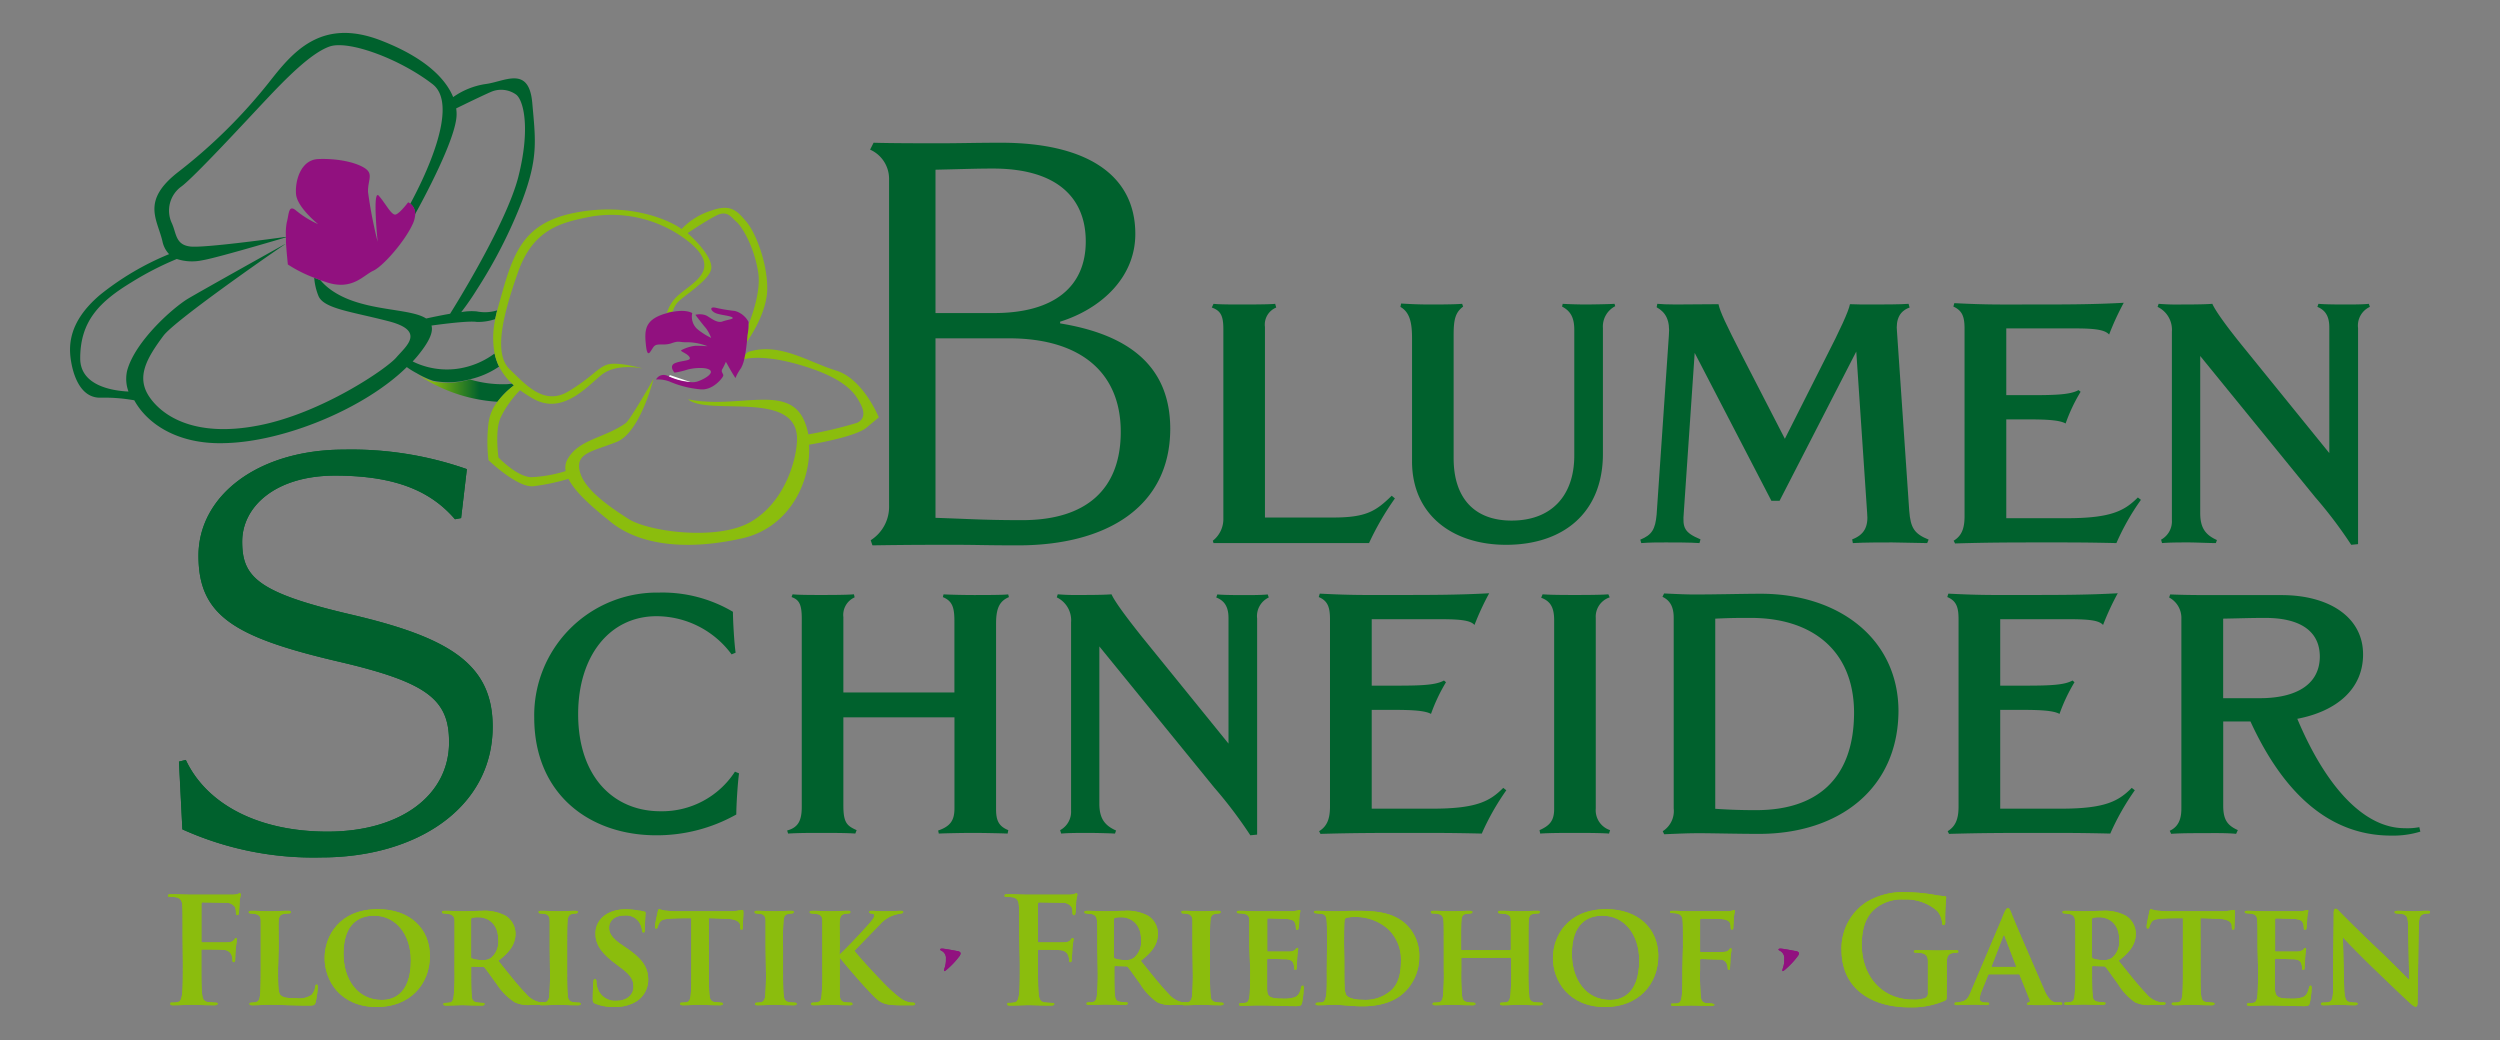 <svg id="b613eea1-dbff-4913-8c2e-7c307133108d" data-name="Ebene 1" xmlns="http://www.w3.org/2000/svg" xmlns:xlink="http://www.w3.org/1999/xlink" viewBox="0 0 408.63 170.03"><rect x="0" y="0" width="408.63" height="170.03" fill="#808080" stroke="none"/><defs><style>.be1e6eb2-5e3d-4478-b336-14c20d6db4fb{fill:#00612d;}.be7b08f5-d6dd-4c91-8712-388578d8697a{fill:none;}.b530726e-6557-4e42-9f9b-b57ee22ece0e{fill:url(#b07e0a41-0f5b-4dae-8cd1-ada4b22d32d6);}.f1e56f45-d986-4fe3-b291-7ae1c67a265f{fill:#fff;}.a3c3def7-215e-4e48-8233-4c9d0a59c762{fill:#91117f;}.b201d9fc-6a72-4c6c-b73d-fb13f6319fbb{fill:#8bbd0d;}</style><linearGradient id="b07e0a41-0f5b-4dae-8cd1-ada4b22d32d6" x1="113.63" y1="63.35" x2="38.74" y2="63.35" gradientUnits="userSpaceOnUse"><stop offset="0.47" stop-color="#00612d"/><stop offset="0.58" stop-color="#8bbd0d"/></linearGradient></defs><path class="be1e6eb2-5e3d-4478-b336-14c20d6db4fb" d="M120.35,133.13a26.52,26.52,0,0,1-13.09,3.4c-10.75,0-19.94-6.58-19.94-19.28a20.08,20.08,0,0,1,20.39-20.39A22.61,22.61,0,0,1,119.8,100c0,1.5.22,5.23.44,6.68l-.66.28a15.29,15.29,0,0,0-12.26-6.24c-7.69,0-12.82,6.52-12.82,16,0,10.31,5.86,15.88,13.43,15.88a14.21,14.21,0,0,0,12.2-6.47l.67.28C120.58,127.89,120.35,131.62,120.35,133.13Z"/><path class="be1e6eb2-5e3d-4478-b336-14c20d6db4fb" d="M162.81,101.93v30.36c0,1.9.5,2.79,2,3.4l-.11.56c-1.33-.06-4.34-.11-5.62-.11-1.56,0-4.29.05-5.63.11l-.11-.5c2.17-.73,2.67-1.84,2.67-3.68V117.25H137.85v14.37c0,2.85.56,3.35,2.17,4.07l-.22.56c-1.23-.11-4.12-.11-5.57-.11-1.73,0-3.79,0-5.41.11l-.16-.5c1.78-.5,2.39-1.56,2.39-3.9V101.1c0-2.34-.44-3.07-1.67-3.51l.17-.45c.95.11,3.29.11,4.57.11,1.5,0,4.18,0,5.46-.11l.11.5a3.14,3.14,0,0,0-1.84,3.23v12.31H156V101.6c0-2.23-.28-3.35-1.89-4l.11-.45c1.17.06,3.45.11,5,.11s4.79,0,5.57-.11l.12.45C163.37,98.25,162.81,99.42,162.81,101.93Z"/><path class="be1e6eb2-5e3d-4478-b336-14c20d6db4fb" d="M205.48,101.1v35.32l-1.11.11a71.85,71.85,0,0,0-5.9-7.8l-18.78-23.07v25.69c0,2.39.84,3.56,2.73,4.4l-.17.5c-1.06-.06-3.28-.11-4.51-.11s-3.06,0-4.29.11l-.17-.56a3.41,3.41,0,0,0,1.79-3.17V101.71a4.15,4.15,0,0,0-2.34-4.07l.16-.5a37,37,0,0,0,3.79.11c1.17,0,3.57,0,5-.11.44,1,2,3.23,5.12,7.13l14,17.27V101c0-1.89-.72-2.84-2-3.34l.17-.5c1.22.11,3.34.11,4.57.11,1,0,2.67,0,3.67-.11l.17.5A3.36,3.36,0,0,0,205.48,101.1Z"/><path class="be1e6eb2-5e3d-4478-b336-14c20d6db4fb" d="M242.2,136.25c-4.62-.11-6.74-.11-11.37-.11-5.62,0-9.41,0-15,.16l-.22-.44c1.28-.78,1.78-2,1.78-4V101.21c0-1.9-.34-3-1.84-3.62l.17-.56c5.46.28,7.46.22,12.92.22,5,0,9.75,0,14.77-.28a44.07,44.07,0,0,0-2.4,5.18c-.61-.66-1.84-.94-5.46-.94H224.21v10.86h4.17c4.07,0,6.35-.11,7.64-.84l.33.28a28.31,28.31,0,0,0-2.45,5.18c-1-.55-3.12-.66-6.13-.66h-3.56v16.15h9.91c7.24,0,9.42-1.22,11.59-3.4l.5.39A40.68,40.68,0,0,0,242.2,136.25Z"/><path class="be1e6eb2-5e3d-4478-b336-14c20d6db4fb" d="M263,136.25c-1.39-.11-4.12-.11-5.51-.11-1.62,0-4.29,0-5.74.11l-.11-.56c1.61-.72,2.39-1.5,2.39-3.45V101.37c0-2.17-.67-3.12-2.12-3.67l.23-.56c1.39.11,3.84.11,5.23.11s4.24,0,5.52-.11l.22.5a3.31,3.31,0,0,0-2.28,3.34v31.2a3.42,3.42,0,0,0,2.34,3.51Z"/><path class="be1e6eb2-5e3d-4478-b336-14c20d6db4fb" d="M287.49,136.3c-3.34,0-7.57-.11-9.69-.11-1.95,0-3.12.06-5.79.17l-.23-.5a3.91,3.91,0,0,0,1.79-3.73V101c0-1.78-.56-2.84-1.84-3.45L272,97c2.34.11,3.62.17,5,.17,3.56,0,8-.12,10.81-.12,12.81,0,22.5,7.41,22.5,19.22C310.22,128.89,300.64,136.3,287.49,136.3ZM286.21,101c-2.39,0-3.23,0-5.85.12v31.08c2.57.17,4.35.22,6.69.22,9.8,0,16-5,16-16C303,106.16,296,101,286.21,101Z"/><path class="be1e6eb2-5e3d-4478-b336-14c20d6db4fb" d="M344.93,136.25c-4.62-.11-6.74-.11-11.36-.11-5.63,0-9.42,0-15,.16l-.22-.44c1.28-.78,1.78-2,1.78-4V101.21c0-1.9-.33-3-1.84-3.62l.17-.56c5.46.28,7.47.22,12.93.22,5,0,9.75,0,14.76-.28a44.07,44.07,0,0,0-2.4,5.18c-.61-.66-1.83-.94-5.46-.94H326.94v10.86h4.18c4.06,0,6.35-.11,7.63-.84l.33.28a28.31,28.31,0,0,0-2.45,5.18c-1-.55-3.12-.66-6.13-.66h-3.56v16.15h9.92c7.24,0,9.41-1.22,11.58-3.4l.5.39A40.68,40.68,0,0,0,344.93,136.25Z"/><path class="be1e6eb2-5e3d-4478-b336-14c20d6db4fb" d="M390.84,136.58c-10.08,0-17.6-6.9-23-18.66h-4.45v13.76c0,2.28.66,3.23,2.39,4l-.28.61c-1.78-.17-4.06-.11-5.62-.11s-3.35,0-5,.11l-.23-.5c1.34-.62,1.9-1.79,1.9-3.62v-31a3.79,3.79,0,0,0-2-3.51l.17-.5c2.79.11,4.9.11,7.69.11,2.95,0,7.52,0,10.53,0,7.69,0,13.31,3.56,13.31,9.69,0,5.68-4.34,9.3-10.75,10.53,4.51,10.75,10.7,17.88,17.55,17.88a10.07,10.07,0,0,0,2.39-.17l.17.73A15.15,15.15,0,0,1,390.84,136.58ZM370.28,101c-2.5,0-3.67.06-6.9.12v13c1.95,0,3.95,0,6,0,5.68,0,9.8-2.06,9.8-6.85C379.14,103,375.74,101,370.28,101Z"/><path class="be1e6eb2-5e3d-4478-b336-14c20d6db4fb" d="M52.5,140.15a52,52,0,0,1-22.69-4.59l-.56-11.07,1.12-.28c3.38,7.22,11.82,11.72,23.16,11.72,11.91,0,19.87-5.9,19.87-14.62,0-6.94-3.46-9.75-17.9-13.13-17.16-4-23.06-7.5-23.06-17.34s9.75-17.35,23.81-17.35a57,57,0,0,1,20.06,3.19l-.94,8-1,.19c-3.65-4.22-9.09-7.13-19.59-7.13-9.75,0-15.19,5.06-15.19,10.78S42,96.84,57.19,100.4c16.12,3.75,23.34,8.06,23.34,18.37C80.53,132,68.15,140.15,52.5,140.15Z"/><path class="be1e6eb2-5e3d-4478-b336-14c20d6db4fb" d="M52.5,140.15a52,52,0,0,1-22.69-4.59l-.56-11.07,1.12-.28c3.38,7.22,11.82,11.72,23.16,11.72,11.91,0,19.87-5.9,19.87-14.62,0-6.94-3.46-9.75-17.9-13.13-17.16-4-23.06-7.5-23.06-17.34s9.75-17.35,23.81-17.35a57,57,0,0,1,20.06,3.19l-.94,8-1,.19c-3.65-4.22-9.09-7.13-19.59-7.13-9.75,0-15.19,5.06-15.19,10.78S42,96.84,57.19,100.4c16.12,3.75,23.34,8.06,23.34,18.37C80.53,132,68.15,140.15,52.5,140.15Z"/><path class="be1e6eb2-5e3d-4478-b336-14c20d6db4fb" d="M228,81.47a45.94,45.94,0,0,0-4.23,7.3c-5.69,0-8.36,0-14,0-4.46,0-7.19,0-11.42,0l-.11-.39a4.5,4.5,0,0,0,1.72-3.68V53.78c0-2.17-.44-3-1.89-3.51l.28-.61c1,.11,3.06.11,4.45.11s4.63,0,5.63-.11l.17.61a3,3,0,0,0-1.84,3.18V84.59h11.14c5.46,0,7-1.06,9.58-3.56Z"/><path class="be1e6eb2-5e3d-4478-b336-14c20d6db4fb" d="M262,53.62V74.17c0,9.64-6.47,14.88-15.83,14.88-8.69,0-15.37-4.85-15.37-13.65V55.23c0-2.67-.45-4.23-1.9-5.07l.12-.55c1.72.11,3.12.16,4.84.16,1.12,0,3.74,0,5.13-.11l.16.45c-1.22.94-1.55,2-1.55,4.57V74.9c0,6.57,3.45,10.19,9.47,10.19,6.57,0,10.25-4.12,10.25-10.64V53.9c0-2-.62-3.07-2-3.79l.11-.45c.89.06,2.79.11,3.68.11s4-.05,4.79-.11l.11.39A3.73,3.73,0,0,0,262,53.62Z"/><path class="be1e6eb2-5e3d-4478-b336-14c20d6db4fb" d="M315,88.77c-1.56,0-4.18-.11-5.74-.11-1.9,0-4.57,0-6.41.11l-.11-.61c1.95-.73,2.67-2.06,2.45-4.29l-1.78-26.41-12.54,24.4h-1.33L277,57.68l-1.78,26.08c-.22,2.5.06,3.28,2.73,4.4l-.17.61c-1.44-.11-4-.11-5.51-.11-1.34,0-2.62,0-4,.11l-.16-.56c1.89-.78,2.45-1.67,2.67-4.12l2-29.25c.22-2.5-.51-3.79-2-4.62l.11-.56c.45.06,1.9.11,3,.11,1.95,0,6.07-.05,7-.05.28,1.28,1.17,3.17,3.85,8.41l7,13.59,6.69-13.26c2.34-4.56,3.73-7.57,3.95-8.74.78.05,2.4.05,3.68.05,1.5,0,4.62,0,5.9-.11l.17.61c-1.61.56-2.28,1.9-2.06,4l2,29.25c.22,2.78.83,3.73,3.17,4.68Z"/><path class="be1e6eb2-5e3d-4478-b336-14c20d6db4fb" d="M345.93,88.77c-4.63-.11-6.74-.11-11.37-.11-5.63,0-9.41,0-15,.17l-.23-.45c1.28-.78,1.78-1.95,1.78-4V53.73c0-1.9-.33-2.95-1.83-3.62l.16-.56c5.46.28,7.47.22,12.93.22,5,0,9.75,0,14.76-.28a44.19,44.19,0,0,0-2.39,5.19c-.62-.67-1.84-1-5.46-1H327.93V64.59h4.18c4.07,0,6.35-.11,7.63-.83l.34.28a27.37,27.37,0,0,0-2.45,5.18c-1-.56-3.12-.67-6.13-.67h-3.57V84.7h9.92c7.24,0,9.41-1.22,11.59-3.39l.5.39A39,39,0,0,0,345.93,88.77Z"/><path class="be1e6eb2-5e3d-4478-b336-14c20d6db4fb" d="M385.43,53.62V88.94l-1.12.11a71.85,71.85,0,0,0-5.9-7.8L359.63,58.19V83.87c0,2.39.84,3.56,2.73,4.4l-.17.5c-1.05,0-3.28-.11-4.51-.11s-3.06,0-4.29.11l-.16-.56A3.41,3.41,0,0,0,355,85V54.23a4.15,4.15,0,0,0-2.34-4.07l.17-.5a36.81,36.81,0,0,0,3.78.11c1.17,0,3.57,0,5-.11.44,1,1.95,3.23,5.12,7.13l14,17.27V53.51c0-1.9-.72-2.85-1.95-3.35l.17-.5c1.22.11,3.34.11,4.57.11,1.06,0,2.67,0,3.67-.11l.17.5A3.35,3.35,0,0,0,385.43,53.62Z"/><path class="be1e6eb2-5e3d-4478-b336-14c20d6db4fb" d="M166.41,89.14c-5.44,0-6.56-.09-10.31-.09-4.88,0-7.5,0-13.5.09l-.28-.84a6.47,6.47,0,0,0,3-5.72V29.14a5.21,5.21,0,0,0-3.1-4.68l.57-1.13c2.9.09,8.06.09,11,.09s5.9-.09,9.84-.09c13.4,0,21.94,4.88,21.94,14.91,0,7.22-5.72,12.28-12.29,14.34v.28c11.54,1.88,18,7.22,18,17.25C191.25,82.86,180.85,89.14,166.41,89.14Zm-4.12-61.59c-2.82,0-4.78.09-9.38.19V51.17h9.56c9.94,0,15-4.4,15-11.71C177.47,32.42,172.88,27.55,162.29,27.55Zm2.62,27.75h-12V84.64c5.72.19,8.06.38,14.16.38,10.5,0,16.12-5.06,16.12-14.44C183.19,60.74,176.44,55.3,164.91,55.3Z"/><path class="be7b08f5-d6dd-4c91-8712-388578d8697a" d="M82.89,62.74c.26,0,.52-.05.77-.07a9.86,9.86,0,0,1-2.09-2.78A13.91,13.91,0,0,1,76.79,62,18.66,18.66,0,0,0,82.89,62.74Z"/><path class="b530726e-6557-4e42-9f9b-b57ee22ece0e" d="M84,63l-.31-.28c-.25,0-.51.06-.77.07a18.66,18.66,0,0,1-6.1-.77,12.82,12.82,0,0,1-6,.34,13.83,13.83,0,0,1-2.67-1.23,26,26,0,0,0,13.17,4.54A13.23,13.23,0,0,1,84,63Z"/><path class="f1e56f45-d986-4fe3-b291-7ae1c67a265f" d="M46.78,39.74l-.3.21.3-.2Z"/><path class="be1e6eb2-5e3d-4478-b336-14c20d6db4fb" d="M76.79,62a13.91,13.91,0,0,0,4.78-2.08,9.29,9.29,0,0,1-.73-2.14,13.31,13.31,0,0,1-6.19,2.51,12.67,12.67,0,0,1-7.2-1.21c.39-.41.75-.83,1.08-1.25,1.74-2.18,2.28-3.62,2-4.62,2-.27,6.12-.8,7.4-.59a8.55,8.55,0,0,0,3-.46c.09-.46.2-.94.33-1.43a6.79,6.79,0,0,1-3.33.17,9.12,9.12,0,0,0-2.54.12,42.53,42.53,0,0,0,2.51-3.62,80.1,80.1,0,0,0,7.41-14.48C88,25.81,87.55,23,87,16.81s-4.53-3.45-7.66-3.07a12.34,12.34,0,0,0-5.27,2.13c-1.22-3-4.58-6.47-11.87-9.28-9.84-3.78-14.47,2.09-18.27,6.92A86.42,86.42,0,0,1,29.11,28.13c-6.05,4.71-3.41,7.69-2.56,11.3a4.26,4.26,0,0,0,1.09,2.11,45.52,45.52,0,0,0-11.28,6.65c-5.28,4.48-5.19,8.49-4.69,11.17S13.5,65.13,16.53,65a27.77,27.77,0,0,1,5.42.43c2.2,4,7.31,7.25,14.78,7C46.39,72.22,59.59,66.8,66.49,60c.43.31,1,.68,1.62,1a13.83,13.83,0,0,0,2.67,1.23A12.82,12.82,0,0,0,76.79,62ZM42.28,69.54c-10.21,2-15.61-1.4-17.83-4.62s-.58-6.23,2.27-10.05C28.51,52.47,43.35,42.12,46.48,40l.3-.21v0c-2,1.1-13.73,7.66-16,9-2.51,1.5-8.71,7-10,11.8A6,6,0,0,0,21,64c-2.75-.13-7.88-1-7.89-5.41,0-6.1,3.14-9.27,8.4-12.46a50.16,50.16,0,0,1,7.39-3.8,8,8,0,0,0,4.18.21c2.06-.32,11.45-3.09,13.71-3.76v-.07c-2.45.34-13.38,1.82-15.63,1.59-2.53-.26-2.3-2.2-3.11-3.9a4.85,4.85,0,0,1,1.59-5.91C31.7,29,40.37,19.6,43.51,16.27S50.8,8.67,53.88,7.6s11.45,2,16.83,6.16c4.56,3.53-1.63,15.82-3.65,19.55a2,2,0,0,1,.76,1.75c1.31-2.36,6.71-12.34,6.81-16.25a5.81,5.81,0,0,0-.07-1.09c1.55-.76,5.08-2.47,5.94-2.8a4.2,4.2,0,0,1,3.83.52c1.22.85,2.42,5.45.4,13.44-1.94,7.63-10.41,21.21-11.16,22.4-1.43.25-2.89.56-3.92.78-1.92-1.27-6.4-1.29-10.46-2.41-3.8-1-5.8-2.63-6.83-3.87l-1-.39a9.7,9.7,0,0,0,.7,3c.89,2.07,5.34,2.53,11.47,4.12s2.82,4.09,1.23,5.94S52.5,67.57,42.28,69.54Z"/><path class="a3c3def7-215e-4e48-8233-4c9d0a59c762" d="M47.05,43.23a22.06,22.06,0,0,0,4.28,2.16l1,.39,1,.34C57.55,47.55,59.38,45,61,44.26s5.16-4.8,6.45-7.63a4.29,4.29,0,0,0,.42-1.57,2,2,0,0,0-.76-1.75,1.8,1.8,0,0,0-.4-.24s-1.39,1.85-2.06,2S63,33.22,61.92,32s-.19,7.53-.19,7.53a73.24,73.24,0,0,1-1.57-8.1c-.09-2,1-3-.62-4S54.86,25.87,52,26s-3.8,3.6-3.61,5.75S52,36.64,52,36.64A15.89,15.89,0,0,1,48.5,34.5c-1.39-1.24-1.24.47-1.63,1.86a9.59,9.59,0,0,0-.13,2.36v.07c0,.3,0,.61,0,.91v0h0C46.87,41.51,47.05,43.23,47.05,43.23Z"/><path class="f1e56f45-d986-4fe3-b291-7ae1c67a265f" d="M109.32,61.61a10.44,10.44,0,0,0,3.77.91l-3.59-1.21A.85.85,0,0,0,109.32,61.61Z"/><path class="f1e56f45-d986-4fe3-b291-7ae1c67a265f" d="M104.78,60.19l.16,0Z"/><path class="b201d9fc-6a72-4c6c-b73d-fb13f6319fbb" d="M143.64,68.22s-2.54-6.31-7-7.66-9.33-4.73-14.43-3a3.89,3.89,0,0,1-.5.44l-.15.73c1.85-.46,5.42-.41,11,1.49,6.34,2.17,7.43,4.58,8.06,5.74s.88,2.51-.55,3.16A67.77,67.77,0,0,1,132.12,71a9.86,9.86,0,0,0-.78-2.48c-2.77-5.74-10.76-1.64-18.75-3.23l-.11,0c3.47,2.78,18.21-1.74,17.79,6.81-.17,3.5-2.18,10.12-7.61,13.23s-16.75,1.58-20-.55c-3.56-2.28-7.33-5-7.93-7.89s2.17-3.1,6.07-4.66,6.07-10.48,6.07-10.48l0,.08c-.43.76-3.86,6.81-4.63,7.36-3.49,2.43-7.49,2.59-9.37,5.69A2.83,2.83,0,0,0,92.46,77a22.29,22.29,0,0,1-5.64,1c-2.37-.09-5.34-3.22-5.34-3.22s-.64-4.42.36-6.55A17,17,0,0,1,85,63.78a21.8,21.8,0,0,0,2.14,1.38c4.77,2.71,8.69-1.86,11.16-3.87,2.19-1.77,5.69-1.25,6.47-1.1l.16,0s-3.6-1-5.35-.67S96.82,61.66,92.86,64s-6.93-1.12-9.56-3.65-1.16-8.7,1.4-15.94,7.44-8.09,11.84-9a20.32,20.32,0,0,1,16.34,4.35c5,4.31.43,6.36-1.86,8.38a6,6,0,0,0-2,3c.34-.09.65-.16.94-.21a3.85,3.85,0,0,1,.71-1.4c.85-1.06,5.3-3.68,5.59-5.61.23-1.62-2.07-4.24-3.87-5.81.77-.52,3.09-2.06,4.62-2.84,1.86-1,2.51.25,3.38,1s2.88,4,3.54,8.26c.42,2.75-.71,6.3-1.56,8.46a7.9,7.9,0,0,1-.26,1.8s0,.44-.09,1.07l0,.08s3.4-4.55,3.39-8.83S123.49,38,122,36.25s-2.5-3-5.79-1.81a11.27,11.27,0,0,0-4.8,3C109.63,36.1,103.06,33,94,34.77S83.7,42,81.36,50.42a2.29,2.29,0,0,0-.07.28c-.13.49-.24,1-.33,1.43a14,14,0,0,0-.12,5.62,9.29,9.29,0,0,0,.73,2.14,9.86,9.86,0,0,0,2.09,2.78L84,63a13.23,13.23,0,0,0-2.69,2.67,7.19,7.19,0,0,0-1.47,3.54,26.22,26.22,0,0,0,0,6s4.67,4.5,7.31,4.27a35.25,35.25,0,0,0,5.76-1.21c1.23,2.41,4.37,5,6.94,7.06,4.26,3.46,11.55,4.87,21.39,2.68,7.85-1.74,11.36-9.37,11-15.32,1.3-.22,7.61-1.34,9.38-2.78Z"/><path class="a3c3def7-215e-4e48-8233-4c9d0a59c762" d="M122.34,53a1.28,1.28,0,0,0,0-.41,3.64,3.64,0,0,0-2.2-1.76,28,28,0,0,1-3-.49c-1.25-.33-1,.43-.28.79s2.28.43,2.79.72-.68.38-1.58.7-1.94-.63-2.67-1a2.89,2.89,0,0,0-1.74-.09s1.24,1.64,1.71,2.16a6.77,6.77,0,0,1,.87,1.61,10.72,10.72,0,0,1-2.32-1.49,2.73,2.73,0,0,1-.77-2.56s-.87-.64-3.15-.22c-.29,0-.6.12-.94.21l-.39.11c-3.29,1-3.35,2.69-3.09,5.13s.75.89,1.29.24,1.56-.08,2.9-.55,1.19-.11,2.67-.16a9.31,9.31,0,0,1,3.21.65s-1.11-.08-2-.07a6.41,6.41,0,0,0-2.21.68c-.52.19.91.53,1.26,1.17s-1,.5-2.25.94-.2,1.6-.2,1.6a13.06,13.06,0,0,0,2-.46c.82-.28,3-.51,3.74,0s-.64,1.44-2,1.91a2.63,2.63,0,0,1-.82.11,10.44,10.44,0,0,1-3.77-.91l-.38-.16a1.4,1.4,0,0,0-1.79.63,5.3,5.3,0,0,1,2.25.35l.21.09a16.15,16.15,0,0,0,4.63,1.15c2.14.33,3.8-1.85,3.89-2.19s-.43-.61-.15-1.09.59-1.2.59-1.2l.56,1c.56,1,1,1.65,1,1.65a8.2,8.2,0,0,1,.91-1.62,5.33,5.33,0,0,0,.53-1.48l.15-.73c.14-.76.23-1.54.29-2.14s.09-1.07.09-1.07A7.9,7.9,0,0,0,122.34,53Z"/><path class="b201d9fc-6a72-4c6c-b73d-fb13f6319fbb" d="M29.85,153.13c0-3.65,0-4.33-.05-5.09s-.24-1.2-1-1.37a4.8,4.8,0,0,0-.94-.07c-.24,0-.41,0-.41-.2s.2-.24.56-.24c1.1,0,2.2.08,3.45.08.91,0,5.79,0,6.34,0a4.51,4.51,0,0,0,1-.09c.15-.05.27-.15.39-.15a.2.2,0,0,1,.17.22c0,.17-.12.45-.19,1.08,0,.24-.08,1.65-.13,1.94s-.07.34-.24.34-.21-.12-.24-.39a2.42,2.42,0,0,0-.14-.91,1.76,1.76,0,0,0-1.58-.72l-3.7-.07c-.14,0-.22.07-.22.34v6c0,.14,0,.21.17.21l3.07,0c1.4,0,1.78,0,2.12-.46.12-.14.16-.24.31-.24s.14.08.14.22-.12.74-.19,1.49c-.05.48-.1,1.58-.1,1.75s0,.46-.24.46S38,157,38,156.87a2.82,2.82,0,0,0-.14-.74,1.42,1.42,0,0,0-1.23-.87c-.6-.07-3.14-.07-3.55-.07-.12,0-.17.05-.17.22v1.94c0,2.31,0,4.11.12,5.11.08.7.22,1.23.94,1.33.34,0,.86.09,1.2.09s.41.07.41.19-.17.24-.53.24c-1.51,0-3-.07-3.65-.07s-2.14.07-3.05.07c-.33,0-.5,0-.5-.24s.09-.19.36-.19a4.44,4.44,0,0,0,.86-.09c.48-.1.6-.63.7-1.33.12-1,.12-2.8.12-5.11Z"/><path class="b201d9fc-6a72-4c6c-b73d-fb13f6319fbb" d="M45.45,158.38c0,2.52,0,3.94.43,4.3s.87.48,2.55.48a3.53,3.53,0,0,0,2.47-.53,2.37,2.37,0,0,0,.62-1.32c0-.19.08-.38.24-.38s.2.17.2.41a18.34,18.34,0,0,1-.36,2.47c-.15.48-.24.55-1.3.55-2.14,0-4.08-.12-6.34-.12-.86,0-1.75.07-2.74.07-.28,0-.45-.07-.45-.21s.12-.2.36-.22a3.83,3.83,0,0,0,.67-.07c.51-.12.65-.5.72-1.3s.1-2.37.1-4.13v-3.6c0-3.12,0-3.6,0-4.25s-.22-1-.87-1.13a5.18,5.18,0,0,0-.72-.09c-.24,0-.38-.07-.38-.22s.17-.21.5-.21c1,0,2.31.07,2.93.07.46,0,2.19-.07,3-.07.34,0,.46.07.46.21s-.12.22-.41.22a4.45,4.45,0,0,0-.79.09c-.58.1-.74.44-.79,1.16s0,1.1,0,4.27Z"/><path class="b201d9fc-6a72-4c6c-b73d-fb13f6319fbb" d="M53.06,156.61c0-3.6,2.4-8,8.71-8,5.28,0,8.5,3.24,8.5,7.63,0,4.68-3.29,8.36-8.69,8.36C55.55,164.58,53.06,160.23,53.06,156.61Zm14.09.38c0-4.34-2.5-7.32-6-7.32-2.35,0-5,1.2-5,6.24,0,4.18,2.29,7.54,6.27,7.54C63.88,163.45,67.15,162.85,67.15,157Z"/><path class="b201d9fc-6a72-4c6c-b73d-fb13f6319fbb" d="M74.3,154.78c0-3.12,0-3.57,0-4.22s-.24-1-.89-1.16c-.26,0-.55-.07-.81-.09s-.36-.07-.36-.22.14-.21.45-.21c1.08,0,2.55.07,3,.07.64,0,2.35-.07,3.07-.07a7.25,7.25,0,0,1,3.94.84,3.51,3.51,0,0,1,1.56,2.85c0,1.54-.72,2.91-2.81,4.47,1.77,2.21,3.26,4.1,4.51,5.38a4,4,0,0,0,2.33,1.41c.22,0,.38,0,.55,0s.29.1.29.19-.14.24-.41.24h-2a5.11,5.11,0,0,1-2.6-.45A9.83,9.83,0,0,1,81.29,161c-.87-1.2-1.76-2.47-2.07-2.83a.37.37,0,0,0-.33-.12L77.18,158a.15.15,0,0,0-.17.17v.43c0,1.85,0,3.27.1,4.11,0,.6.19,1.05.84,1.13a6.89,6.89,0,0,0,1,.09c.19,0,.26.1.26.19s-.14.24-.41.24c-1.27,0-3-.07-3.26-.07s-1.83.07-2.67.07c-.26,0-.4-.07-.4-.21s.09-.22.33-.22a4.84,4.84,0,0,0,.77-.07c.41-.1.55-.53.6-1.15a39.46,39.46,0,0,0,.12-4.28ZM77,156.34c0,.19,0,.29.19.34a4.82,4.82,0,0,0,1.61.24,2.19,2.19,0,0,0,1.47-.36,3.41,3.41,0,0,0,1.17-2.95c0-2.91-2-3.68-3.19-3.68a3.84,3.84,0,0,0-1.08.1c-.12.05-.17.12-.17.29Z"/><path class="b201d9fc-6a72-4c6c-b73d-fb13f6319fbb" d="M89.85,154.78c0-3.12,0-3.6,0-4.27s-.27-1-.72-1.11a7.36,7.36,0,0,0-.75-.09c-.22,0-.34-.07-.34-.24s.15-.19.48-.19c.85,0,2.29.07,2.81.07s1.9-.07,2.72-.07c.28,0,.4.07.4.19s-.12.24-.33.24a3.76,3.76,0,0,0-.55.07c-.58.1-.75.46-.8,1.15s-.07,1.13-.07,4.25v3.6c0,1.92,0,3.48.12,4.35,0,.55.22,1,.84,1.06a5.61,5.61,0,0,0,.91.09c.27,0,.36.12.36.22s-.16.21-.4.21c-1.42,0-2.79-.07-3.29-.07s-1.85.07-2.69.07c-.29,0-.43-.07-.43-.21s.09-.22.36-.22a3.58,3.58,0,0,0,.65-.07c.4-.1.6-.46.64-1a41.29,41.29,0,0,0,.12-4.4Z"/><path class="b201d9fc-6a72-4c6c-b73d-fb13f6319fbb" d="M97.29,164.05c-.33-.15-.4-.29-.4-.7,0-1.22.07-2.42.09-2.78s.1-.53.27-.53.21.17.24.34a3.59,3.59,0,0,0,.14,1,3,3,0,0,0,3.12,2.2c1.92,0,2.79-1.17,2.79-2.23s-.29-1.87-2.07-3.17l-1-.76c-2.37-1.81-3.14-3.17-3.14-4.85,0-2.26,1.94-3.94,4.94-3.94a12.2,12.2,0,0,1,2.14.21c.34,0,.62.12.86.15s.24.12.24.26c0,.34-.09.91-.09,2.55,0,.45-.07.62-.24.62s-.22-.14-.24-.41a3.19,3.19,0,0,0-.48-1.29,2.59,2.59,0,0,0-2.4-1.08c-1.59,0-2.5.86-2.5,2,0,.89.43,1.68,2.16,2.85l.67.46c2.69,1.83,3.56,3.24,3.56,5.19a4.17,4.17,0,0,1-2.07,3.62,6.53,6.53,0,0,1-3.41.82A7.94,7.94,0,0,1,97.29,164.05Z"/><path class="b201d9fc-6a72-4c6c-b73d-fb13f6319fbb" d="M115.87,158.38c0,1.83,0,3.44.1,4.32.07.56.19,1,.84,1.09.29,0,.72.07,1,.09s.36.1.36.19-.14.24-.43.24c-1.39,0-2.86-.07-3.39-.07s-1.94.07-2.76.07c-.28,0-.43-.09-.43-.24s.1-.19.36-.19a4.38,4.38,0,0,0,.72-.07c.46-.1.58-.53.65-1.13.1-.86.1-2.4.1-4.3v-8.3c-.8,0-2.38,0-3.34.07-1.23.1-1.59.19-1.87.72a3.77,3.77,0,0,0-.29.67c0,.15-.12.24-.24.24s-.19-.12-.19-.36c0-.43.4-2.14.45-2.4s.12-.43.24-.43a5.7,5.7,0,0,0,.89.24,20.06,20.06,0,0,0,2.16.12h8.5a8.45,8.45,0,0,0,1.44-.12c.31-.05.48-.1.6-.1s.17.12.17.48-.1,1.9-.1,2.43c0,.21-.07.33-.21.33s-.2-.12-.22-.4c0-.08,0-.17,0-.27,0-.55-.56-1.1-2.33-1.13-.58,0-1.47-.07-2.79-.09Z"/><path class="b201d9fc-6a72-4c6c-b73d-fb13f6319fbb" d="M125.14,154.78c0-3.12,0-3.6,0-4.27s-.27-1-.72-1.11a7.36,7.36,0,0,0-.75-.09c-.21,0-.33-.07-.33-.24s.14-.19.48-.19c.84,0,2.28.07,2.81.07s1.89-.07,2.71-.07c.29,0,.41.07.41.19s-.12.24-.34.24a3.76,3.76,0,0,0-.55.07c-.58.1-.75.46-.79,1.15a38.63,38.63,0,0,0-.08,4.25v3.6c0,1.92,0,3.48.12,4.35.05.55.22,1,.85,1.06a5.5,5.5,0,0,0,.91.09c.26,0,.36.12.36.22s-.17.21-.41.21c-1.42,0-2.79-.07-3.29-.07s-1.85.07-2.69.07c-.29,0-.43-.07-.43-.21s.09-.22.36-.22a3.48,3.48,0,0,0,.65-.07c.41-.1.6-.46.65-1a41.29,41.29,0,0,0,.12-4.4Z"/><path class="b201d9fc-6a72-4c6c-b73d-fb13f6319fbb" d="M137.21,156.05c1-.88,3.36-3.4,4.44-4.6.91-1,1.25-1.49,1.25-1.76s0-.26-.48-.38c-.22,0-.34-.12-.34-.24s.1-.19.31-.19c.8,0,1.18.07,2.17.07s2.35-.07,2.66-.07.41.07.41.19-.07.21-.34.24a5.52,5.52,0,0,0-1,.22,5.07,5.07,0,0,0-2.45,1.58c-1,1-3.63,3.72-4.18,4.3,1.06,1.41,4.68,5.23,5.71,6.21,1.76,1.61,2.28,1.92,2.93,2.12a3.11,3.11,0,0,0,.87.14c.31,0,.41.1.41.22s-.1.21-.39.21h-1.9c-2.44,0-3.24-.24-4.41-1.41-1.54-1.54-3.89-4.25-5.62-6.37v1.85c0,1.83,0,3.48,0,4.35.05.58.24,1,.81,1.08.29.05.75.05,1,.07a.25.25,0,0,1,.27.22c0,.14-.15.21-.39.21-1.22,0-2.73-.07-3.19-.07s-2,.07-2.76.07c-.29,0-.43-.07-.43-.21s.09-.22.36-.22a4.18,4.18,0,0,0,.67-.07c.55-.1.62-.5.69-1.11a40.3,40.3,0,0,0,.12-4.32v-3.6c0-3.12,0-3.6,0-4.27s-.22-1-.89-1.11c-.29,0-.53-.07-.82-.09s-.36-.1-.36-.24.15-.19.48-.19c1.08,0,2.55.07,3,.07s2-.07,2.74-.07c.31,0,.43,0,.43.19s-.14.24-.33.24a5,5,0,0,0-.58.07c-.6.1-.77.48-.82,1.18s0,1.1,0,4.22Z"/><path class="a3c3def7-215e-4e48-8233-4c9d0a59c762" d="M156.31,155.43c.2,0,.7.1.7.41a1,1,0,0,1-.14.38,13.19,13.19,0,0,1-2.12,2.26c-.12.1-.28.24-.36.24s-.09,0-.09-.1a1.84,1.84,0,0,1,.09-.38,4,4,0,0,0,.22-1.51,1.31,1.31,0,0,0-.67-1.3c-.15-.1-.27-.12-.27-.22s.08-.16.34-.16S155.74,155.31,156.31,155.43Z"/><path class="b201d9fc-6a72-4c6c-b73d-fb13f6319fbb" d="M166.59,153.13c0-3.65,0-4.33-.05-5.09s-.24-1.2-1-1.37a4.87,4.87,0,0,0-.94-.07c-.24,0-.41,0-.41-.2s.19-.24.55-.24c1.11,0,2.21.08,3.46.08.91,0,5.79,0,6.34,0a4.51,4.51,0,0,0,1-.09c.15-.05.27-.15.39-.15a.2.2,0,0,1,.17.22c0,.17-.12.45-.2,1.08,0,.24-.07,1.65-.12,1.94s-.07.34-.24.34-.21-.12-.24-.39a2.42,2.42,0,0,0-.14-.91,1.76,1.76,0,0,0-1.58-.72l-3.7-.07c-.15,0-.22.07-.22.34v6c0,.14,0,.21.17.21l3.07,0c1.39,0,1.78,0,2.12-.46.12-.14.16-.24.31-.24s.14.08.14.22-.12.74-.19,1.49c0,.48-.1,1.58-.1,1.75s0,.46-.24.46-.19-.17-.19-.34a2.82,2.82,0,0,0-.14-.74,1.42,1.42,0,0,0-1.23-.87c-.6-.07-3.14-.07-3.55-.07-.12,0-.17.05-.17.22v1.94c0,2.31,0,4.11.12,5.11.07.7.22,1.23.94,1.33a11.89,11.89,0,0,0,1.2.09c.31,0,.41.07.41.19s-.17.24-.53.24c-1.51,0-3-.07-3.65-.07s-2.14.07-3,.07c-.34,0-.5,0-.5-.24s.09-.19.36-.19a4.53,4.53,0,0,0,.86-.09c.48-.1.6-.63.7-1.33.12-1,.12-2.8.12-5.11Z"/><path class="b201d9fc-6a72-4c6c-b73d-fb13f6319fbb" d="M179.36,154.78c0-3.12,0-3.57-.05-4.22s-.24-1-.89-1.16c-.26,0-.55-.07-.82-.09s-.36-.07-.36-.22.15-.21.46-.21c1.08,0,2.54.07,3,.07.65,0,2.35-.07,3.08-.07a7.22,7.22,0,0,1,3.93.84,3.51,3.51,0,0,1,1.56,2.85c0,1.54-.72,2.91-2.81,4.47,1.78,2.21,3.27,4.1,4.52,5.38a4,4,0,0,0,2.33,1.41c.21,0,.38,0,.55,0s.29.1.29.19-.15.24-.41.24h-2a5.09,5.09,0,0,1-2.59-.45,10,10,0,0,1-2.74-2.91c-.86-1.2-1.75-2.47-2.06-2.83a.38.38,0,0,0-.34-.12l-1.7-.05a.15.15,0,0,0-.17.17v.43c0,1.85,0,3.27.09,4.11.05.6.2,1.05.84,1.13a7,7,0,0,0,1,.09c.2,0,.27.1.27.19s-.15.24-.41.24c-1.27,0-3-.07-3.27-.07s-1.82.07-2.66.07c-.26,0-.41-.07-.41-.21s.1-.22.34-.22a5,5,0,0,0,.77-.07c.4-.1.55-.53.6-1.15a39.46,39.46,0,0,0,.12-4.28Zm2.71,1.56c0,.19.05.29.19.34a4.78,4.78,0,0,0,1.61.24,2.16,2.16,0,0,0,1.46-.36,3.41,3.41,0,0,0,1.18-2.95c0-2.91-2-3.68-3.19-3.68a3.79,3.79,0,0,0-1.08.1c-.12.05-.17.12-.17.29Z"/><path class="b201d9fc-6a72-4c6c-b73d-fb13f6319fbb" d="M194.91,154.78c0-3.12,0-3.6,0-4.27s-.26-1-.72-1.11a7.14,7.14,0,0,0-.74-.09c-.22,0-.34-.07-.34-.24s.14-.19.48-.19c.84,0,2.28.07,2.81.07s1.9-.07,2.71-.07c.29,0,.41.07.41.19s-.12.24-.34.24a3.94,3.94,0,0,0-.55.07c-.57.1-.74.46-.79,1.15s-.07,1.13-.07,4.25v3.6c0,1.92,0,3.48.12,4.35,0,.55.21,1,.84,1.06a5.61,5.61,0,0,0,.91.09c.27,0,.36.12.36.22s-.17.21-.41.21c-1.41,0-2.78-.07-3.29-.07s-1.85.07-2.69.07c-.28,0-.43-.07-.43-.21s.1-.22.36-.22a3.48,3.48,0,0,0,.65-.07c.41-.1.6-.46.65-1a41.29,41.29,0,0,0,.12-4.4Z"/><path class="b201d9fc-6a72-4c6c-b73d-fb13f6319fbb" d="M204.2,154.78c0-3.12,0-3.67,0-4.34s-.22-.94-.86-1.08a7.85,7.85,0,0,0-.82-.08q-.36,0-.36-.21c0-.15.14-.19.48-.19,1,0,2,.07,3,.07.65,0,5,0,5.43,0s.77-.09,1-.12a2.9,2.9,0,0,1,.34-.09c.12,0,.14.09.14.19a8.49,8.49,0,0,0-.19,1.3c0,.38,0,.79-.1,1.41,0,.12-.05.34-.24.34s-.19-.12-.21-.38a1.74,1.74,0,0,0-.12-.68c-.15-.38-.34-.6-1.37-.72-.41,0-2.57-.09-3.05-.09-.1,0-.14.07-.14.21v5c0,.15,0,.22.14.22.5,0,2.81,0,3.34,0s.91-.12,1.1-.33.24-.27.34-.27.14.05.14.17-.1.6-.17,1.59c0,.4-.07,1.27-.07,1.44s0,.38-.22.38-.21-.21-.21-.33,0-.32-.07-.56c-.12-.45-.36-.76-1.2-.84-.44,0-2.45-.07-3-.07-.12,0-.14.1-.14.22v1.56c0,.69,0,2.37,0,3,0,1.41.35,1.73,2.56,1.73a5.47,5.47,0,0,0,2-.24c.55-.27.79-.68,1-1.54,0-.22.1-.34.27-.34s.16.2.16.41a14.63,14.63,0,0,1-.28,2.4c-.15.53-.34.53-1.13.53-2.09,0-3.89-.12-6-.12-.86,0-1.73.07-2.73.07-.29,0-.44-.07-.44-.21s.08-.22.36-.22a4.79,4.79,0,0,0,.75-.07c.43-.1.55-.55.62-1.27s.1-2.4.1-4.16Z"/><path class="b201d9fc-6a72-4c6c-b73d-fb13f6319fbb" d="M216.9,154.78c0-3.07,0-3.6-.05-4.25s-.2-1.1-.91-1.17l-.82-.08q-.36,0-.36-.21c0-.15.14-.19.45-.19,1,0,2.45.07,3.1.07s1.92-.07,3.31-.07c2.84,0,6.1.09,8.36,2.35a7.07,7.07,0,0,1,2,5.19,8,8,0,0,1-2.31,5.66c-1,1-3,2.4-7,2.4-1.53,0-3.43-.24-4.46-.24-.58,0-1.87.07-2.76.07-.29,0-.41-.07-.41-.21s.12-.22.36-.22a3.85,3.85,0,0,0,.74-.07c.82-.15.73-2.21.73-5.43Zm2.83,2.26c0,2.16,0,3.67.05,4.06a3.39,3.39,0,0,0,.26,1.53c.24.39,1.13.79,2.66.79a6.34,6.34,0,0,0,4.59-1.46c1.32-1.1,1.7-2.9,1.7-5a6.86,6.86,0,0,0-2-5,7.92,7.92,0,0,0-5.69-2.07,4.08,4.08,0,0,0-1.35.19c-.21.17-.26.22-.26,4.4Z"/><path class="b201d9fc-6a72-4c6c-b73d-fb13f6319fbb" d="M246.8,155.31a.14.14,0,0,0,.15-.14v-.44c0-3.09,0-3.62,0-4.27s-.22-.93-.91-1.08l-.79-.07c-.27,0-.39-.1-.39-.24s.15-.19.43-.19c1.18,0,2.6.07,3.12.07s2-.07,2.84-.07c.29,0,.41,0,.41.19s-.1.24-.36.24a4.85,4.85,0,0,0-.63.07c-.57.07-.74.38-.79,1.08s-.05,1.2-.05,4.32v3.6a40.08,40.08,0,0,0,.12,4.3c0,.6.19,1,.82,1.13.29.05.77.05,1.05.07s.34.12.34.22-.17.21-.41.21c-1.39,0-2.88-.07-3.43-.07s-1.83.07-2.71.07c-.32,0-.44-.07-.44-.21s.08-.22.34-.22a4.65,4.65,0,0,0,.74-.07c.44-.1.56-.53.63-1.15a38.72,38.72,0,0,0,.12-4.23v-1.75c0-.1-.07-.12-.15-.12H239c-.08,0-.15,0-.15.12v1.82a38.2,38.2,0,0,0,.12,4.2c.05.58.22,1,.84,1.09a7.55,7.55,0,0,0,1,.09c.24,0,.36.12.36.22s-.16.21-.43.21c-1.34,0-2.88-.07-3.41-.07s-1.92.07-2.76.07c-.24,0-.41-.07-.41-.21s.08-.22.34-.22a4.42,4.42,0,0,0,.74-.07c.44-.1.58-.55.63-1.15a39.46,39.46,0,0,0,.12-4.28v-3.6c0-3.09,0-3.65-.05-4.29s-.22-1-.94-1.11a4.7,4.7,0,0,0-.76-.07c-.27,0-.36-.1-.36-.24s.16-.19.43-.19c1.15,0,2.54.07,3.1.07s2-.07,2.8-.07c.34,0,.46.07.46.21s-.17.22-.38.22l-.63.07c-.57.07-.74.41-.79,1.11s-.05,1.24-.05,4.24v.44a.14.14,0,0,0,.15.14Z"/><path class="b201d9fc-6a72-4c6c-b73d-fb13f6319fbb" d="M253.83,156.61c0-3.6,2.4-8,8.72-8,5.28,0,8.5,3.24,8.5,7.63,0,4.68-3.29,8.36-8.69,8.36C256.33,164.58,253.83,160.23,253.83,156.61Zm14.1.38c0-4.34-2.5-7.32-6-7.32-2.35,0-5,1.2-5,6.24,0,4.18,2.28,7.54,6.27,7.54C264.66,163.45,267.93,162.85,267.93,157Z"/><path class="b201d9fc-6a72-4c6c-b73d-fb13f6319fbb" d="M275.08,154.78c0-3.12,0-3.65-.05-4.29s-.22-1-.89-1.16a4.83,4.83,0,0,0-.82-.09c-.19,0-.36,0-.36-.17s.17-.19.51-.19c1,0,2,.07,3,.07.74,0,5.25,0,5.71,0a3.93,3.93,0,0,0,.91-.09c.12,0,.22-.12.34-.12s.14.09.14.19-.09.43-.17,1c0,.24-.07,1.37-.09,1.71,0,.19-.07.31-.22.31s-.19-.1-.21-.34a2,2,0,0,0-.12-.77c-.17-.31-.58-.57-1.4-.62s-2.64-.05-3.28-.07c-.12,0-.2.07-.2.26v5c0,.15,0,.2.15.2.6,0,2,0,2.76,0,1.22,0,1.53,0,1.82-.38.12-.15.17-.22.29-.22s.12.07.12.19-.1.75-.17,1.37c0,.44-.07,1.4-.07,1.56s0,.39-.19.39-.19-.15-.19-.31a2.38,2.38,0,0,0-.12-.58,1.15,1.15,0,0,0-1.13-.79c-.55,0-2.71-.08-3.12-.08-.1,0-.15.08-.15.22v1.61a38.74,38.74,0,0,0,.12,4.25c.05.6.2,1,.84,1.13.29,0,.75,0,1,.07s.38.07.38.17-.14.21-.48.21c-1.3,0-2.45-.07-3.31-.07s-2.09.07-2.84.07c-.28,0-.43,0-.43-.21s.07-.17.31-.17.58,0,.8-.07c.43-.1.55-.55.62-1.18.1-.94.1-2.33.1-4.3Z"/><path class="a3c3def7-215e-4e48-8233-4c9d0a59c762" d="M293.34,155.43c.19,0,.7.1.7.41a.87.87,0,0,1-.15.38,13.12,13.12,0,0,1-2.11,2.26c-.12.1-.29.24-.36.24s-.09,0-.09-.1a1.36,1.36,0,0,1,.09-.38,4,4,0,0,0,.22-1.51,1.32,1.32,0,0,0-.67-1.3c-.15-.1-.27-.12-.27-.22s.07-.16.34-.16S292.77,155.31,293.34,155.43Z"/><path class="b201d9fc-6a72-4c6c-b73d-fb13f6319fbb" d="M318.19,162.7c0,.65,0,.7-.32.87a13.66,13.66,0,0,1-5.78,1.08c-5.88,0-11.09-2.79-11.09-9.41a9,9,0,0,1,4.17-7.85,11.68,11.68,0,0,1,6.46-1.56,29.89,29.89,0,0,1,4.25.38,16.4,16.4,0,0,0,1.9.27c.29,0,.33.12.33.28a34.23,34.23,0,0,0-.16,3.94c0,.39-.08.51-.27.51s-.21-.12-.24-.32a3.36,3.36,0,0,0-.81-2,7.67,7.67,0,0,0-5.36-1.87,6.87,6.87,0,0,0-4.75,1.49c-1.35,1.12-2.21,2.93-2.21,5.88,0,5.16,3.29,9,8.36,9a5.41,5.41,0,0,0,2-.26.85.85,0,0,0,.45-.89V160c0-1.2,0-2.12,0-2.84s-.24-1.2-1-1.37a5.83,5.83,0,0,0-.94-.07c-.22,0-.36-.05-.36-.19s.17-.24.5-.24c1.25,0,2.76.07,3.48.07s2-.07,2.81-.07c.32,0,.48.05.48.24s-.14.19-.31.19a4.84,4.84,0,0,0-.65.07c-.65.12-.89.53-.91,1.37s0,1.68,0,2.88Z"/><path class="b201d9fc-6a72-4c6c-b73d-fb13f6319fbb" d="M325.14,159.25c-.09,0-.14.05-.19.17L323.9,162a4.26,4.26,0,0,0-.32,1.25c0,.6.75.62,1.2.62.29,0,.36.1.36.2s-.16.21-.38.21c-.74,0-1.61-.07-2.35-.07-.24,0-1.44.07-2.55.07-.26,0-.38,0-.38-.21s.12-.22.29-.22c1.51-.14,1.84-.43,2.4-1.82l5.09-12c.43-1.13.67-1.59.93-1.59s.31.22.55.75c.41,1.18,4,9.36,5.31,12.43.77,1.8,1.37,2.12,1.87,2.21a4.3,4.3,0,0,0,.8,0c.26,0,.36.1.36.22s-.1.21-.41.21c-1,0-3.53.05-5,0-.22,0-.36-.08-.36-.2s.09-.14.21-.19.39-.14.24-.43l-1.63-4.06a.18.18,0,0,0-.19-.14Zm4.3-1.2c.12,0,.12-.05.1-.12l-1.88-4.9c-.07-.19-.14-.24-.24,0l-1.89,4.9c0,.07,0,.12.09.12Z"/><path class="b201d9fc-6a72-4c6c-b73d-fb13f6319fbb" d="M339.23,154.78c0-3.12,0-3.57-.05-4.22s-.24-1-.88-1.16c-.27,0-.56-.07-.82-.09s-.36-.07-.36-.22.14-.21.46-.21c1.08,0,2.54.07,2.95.07.65,0,2.35-.07,3.07-.07a7.25,7.25,0,0,1,3.94.84,3.51,3.51,0,0,1,1.56,2.85c0,1.54-.72,2.91-2.81,4.47,1.78,2.21,3.27,4.1,4.51,5.38a4,4,0,0,0,2.33,1.41c.22,0,.39,0,.55,0s.29.1.29.19-.14.24-.41.24h-2a5.14,5.14,0,0,1-2.6-.45,9.83,9.83,0,0,1-2.73-2.91c-.87-1.2-1.75-2.47-2.07-2.83a.37.37,0,0,0-.33-.12l-1.71-.05a.16.16,0,0,0-.17.17v.43c0,1.85,0,3.27.1,4.11,0,.6.19,1.05.84,1.13a6.89,6.89,0,0,0,1,.09c.19,0,.26.1.26.19s-.14.24-.4.24c-1.28,0-3-.07-3.27-.07s-1.82.07-2.66.07c-.27,0-.41-.07-.41-.21s.09-.22.33-.22a4.72,4.72,0,0,0,.77-.07c.41-.1.55-.53.6-1.15a39.46,39.46,0,0,0,.12-4.28Zm2.71,1.56c0,.19.05.29.2.34a4.74,4.74,0,0,0,1.61.24,2.18,2.18,0,0,0,1.46-.36,3.41,3.41,0,0,0,1.18-2.95c0-2.91-2-3.68-3.2-3.68a3.84,3.84,0,0,0-1.08.1c-.12.05-.17.12-.17.29Z"/><path class="b201d9fc-6a72-4c6c-b73d-fb13f6319fbb" d="M359.68,158.38c0,1.83,0,3.44.1,4.32.07.56.19,1,.84,1.09.29,0,.72.07,1,.09s.36.1.36.19-.14.24-.43.24c-1.39,0-2.86-.07-3.39-.07s-1.94.07-2.76.07c-.28,0-.43-.09-.43-.24s.1-.19.36-.19a4.38,4.38,0,0,0,.72-.07c.46-.1.58-.53.65-1.13.1-.86.1-2.4.1-4.3v-8.3c-.8,0-2.38,0-3.34.07-1.23.1-1.59.19-1.87.72a3.77,3.77,0,0,0-.29.67c-.05.15-.12.24-.24.24s-.19-.12-.19-.36c0-.43.4-2.14.45-2.4s.12-.43.24-.43a5.7,5.7,0,0,0,.89.24,20.06,20.06,0,0,0,2.16.12h8.5a8.45,8.45,0,0,0,1.44-.12c.31-.05.48-.1.6-.1s.17.12.17.48-.1,1.9-.1,2.43c0,.21-.07.33-.21.33s-.2-.12-.22-.4c0-.08,0-.17,0-.27-.05-.55-.56-1.1-2.33-1.13-.58,0-1.47-.07-2.79-.09Z"/><path class="b201d9fc-6a72-4c6c-b73d-fb13f6319fbb" d="M369,154.78c0-3.12,0-3.67-.05-4.34s-.22-.94-.87-1.08a7.37,7.37,0,0,0-.81-.08q-.36,0-.36-.21c0-.15.14-.19.48-.19,1,0,2,.07,3,.07.65,0,5,0,5.43,0s.77-.09,1-.12a3.4,3.4,0,0,1,.33-.09c.13,0,.15.09.15.19a7.23,7.23,0,0,0-.19,1.3c0,.38-.05.79-.1,1.41,0,.12-.05.34-.24.34s-.19-.12-.22-.38a1.74,1.74,0,0,0-.12-.68c-.14-.38-.33-.6-1.36-.72-.41,0-2.57-.09-3.05-.09q-.15,0-.15.21v5c0,.15,0,.22.15.22.5,0,2.81,0,3.33,0s.92-.12,1.11-.33.24-.27.33-.27.15.05.15.17-.1.6-.17,1.59c0,.4-.07,1.27-.07,1.44s0,.38-.22.38-.21-.21-.21-.33,0-.32-.08-.56c-.12-.45-.36-.76-1.2-.84-.43,0-2.44-.07-3-.07-.12,0-.15.1-.15.22v1.56c0,.69,0,2.37,0,3,.05,1.41.36,1.73,2.57,1.73a5.5,5.5,0,0,0,2-.24c.55-.27.79-.68,1-1.54.05-.22.1-.34.26-.34s.17.2.17.41a14.6,14.6,0,0,1-.29,2.4c-.14.53-.33.53-1.12.53-2.09,0-3.89-.12-6-.12-.86,0-1.73.07-2.74.07-.28,0-.43-.07-.43-.21s.07-.22.36-.22a4.92,4.92,0,0,0,.75-.07c.43-.1.55-.55.62-1.27s.1-2.4.1-4.16Z"/><path class="b201d9fc-6a72-4c6c-b73d-fb13f6319fbb" d="M381.45,149.28c0-.45.07-.74.31-.74s.41.24.77.6,3.19,3.24,6.63,6.46c1.56,1.49,4.25,4.22,4.63,4.56l-.19-8.88c0-1.23-.19-1.64-.77-1.85a5.1,5.1,0,0,0-1.08-.12c-.26,0-.36-.12-.36-.24s.24-.19.53-.19c1.05,0,2.13.07,2.66.07.27,0,1.13-.07,2.14-.07.26,0,.46,0,.46.21s-.1.22-.36.22a3.93,3.93,0,0,0-.6.07c-.63.17-.82.58-.85,1.73-.09,3.07-.14,8.43-.21,12.7,0,.55-.12.74-.31.74s-.58-.26-1-.67c-1.34-1.22-3.91-3.7-5.9-5.62s-4.47-4.46-5-5.06l.21,8.33c.05,1.56.29,2.06.72,2.21a4.37,4.37,0,0,0,1.13.14c.22,0,.36.07.36.19s-.19.24-.48.24c-1.25,0-2.09-.07-2.64-.07-.26,0-1.37.07-2.4.07-.26,0-.46,0-.46-.21s.12-.22.34-.22a6,6,0,0,0,.91-.09c.6-.17.7-.7.72-2.48C381.33,157,381.45,152,381.45,149.28Z"/><path class="b201d9fc-6a72-4c6c-b73d-fb13f6319fbb" d="M29.85,153.13c0-3.65,0-4.33-.05-5.09s-.24-1.2-1-1.37a4.8,4.8,0,0,0-.94-.07c-.24,0-.41,0-.41-.2s.2-.24.56-.24c1.1,0,2.2.08,3.45.08.91,0,5.79,0,6.34,0a4.51,4.51,0,0,0,1-.09c.15-.05.27-.15.39-.15a.2.2,0,0,1,.17.22c0,.17-.12.45-.19,1.08,0,.24-.08,1.65-.13,1.94s-.07.34-.24.34-.21-.12-.24-.39a2.42,2.42,0,0,0-.14-.91,1.76,1.76,0,0,0-1.58-.72l-3.7-.07c-.14,0-.22.07-.22.34v6c0,.14,0,.21.17.21l3.07,0c1.4,0,1.78,0,2.12-.46.12-.14.16-.24.31-.24s.14.08.14.22-.12.74-.19,1.49c-.05.48-.1,1.58-.1,1.75s0,.46-.24.46S38,157,38,156.87a2.82,2.82,0,0,0-.14-.74,1.42,1.42,0,0,0-1.23-.87c-.6-.07-3.14-.07-3.55-.07-.12,0-.17.05-.17.22v1.94c0,2.31,0,4.11.12,5.11.08.7.22,1.23.94,1.33.34,0,.86.09,1.2.09s.41.07.41.19-.17.24-.53.24c-1.51,0-3-.07-3.65-.07s-2.14.07-3.05.07c-.33,0-.5,0-.5-.24s.09-.19.36-.19a4.44,4.44,0,0,0,.86-.09c.48-.1.6-.63.7-1.33.12-1,.12-2.8.12-5.11Z"/><path class="b201d9fc-6a72-4c6c-b73d-fb13f6319fbb" d="M45.45,158.38c0,2.52,0,3.94.43,4.3s.87.48,2.55.48a3.53,3.53,0,0,0,2.47-.53,2.37,2.37,0,0,0,.62-1.32c0-.19.08-.38.24-.38s.2.17.2.41a18.34,18.34,0,0,1-.36,2.47c-.15.48-.24.55-1.3.55-2.14,0-4.08-.12-6.34-.12-.86,0-1.75.07-2.74.07-.28,0-.45-.07-.45-.21s.12-.2.36-.22a3.83,3.83,0,0,0,.67-.07c.51-.12.65-.5.72-1.3s.1-2.37.1-4.13v-3.6c0-3.12,0-3.6,0-4.25s-.22-1-.87-1.13a5.18,5.18,0,0,0-.72-.09c-.24,0-.38-.07-.38-.22s.17-.21.5-.21c1,0,2.31.07,2.93.07.46,0,2.19-.07,3-.07.34,0,.46.07.46.21s-.12.22-.41.22a4.45,4.45,0,0,0-.79.09c-.58.1-.74.44-.79,1.16s0,1.1,0,4.27Z"/><path class="b201d9fc-6a72-4c6c-b73d-fb13f6319fbb" d="M53.06,156.61c0-3.6,2.4-8,8.71-8,5.28,0,8.5,3.24,8.5,7.63,0,4.68-3.29,8.36-8.69,8.36C55.55,164.58,53.06,160.23,53.06,156.61Zm14.09.38c0-4.34-2.5-7.32-6-7.32-2.35,0-5,1.2-5,6.24,0,4.18,2.29,7.54,6.27,7.54C63.88,163.45,67.15,162.85,67.15,157Z"/><path class="b201d9fc-6a72-4c6c-b73d-fb13f6319fbb" d="M74.3,154.78c0-3.12,0-3.57,0-4.22s-.24-1-.89-1.16c-.26,0-.55-.07-.81-.09s-.36-.07-.36-.22.14-.21.45-.21c1.08,0,2.55.07,3,.07.64,0,2.35-.07,3.07-.07a7.25,7.25,0,0,1,3.94.84,3.51,3.51,0,0,1,1.56,2.85c0,1.54-.72,2.91-2.81,4.47,1.77,2.21,3.26,4.1,4.51,5.38a4,4,0,0,0,2.33,1.41c.22,0,.38,0,.55,0s.29.1.29.19-.14.24-.41.24h-2a5.11,5.11,0,0,1-2.6-.45A9.83,9.83,0,0,1,81.29,161c-.87-1.2-1.76-2.47-2.07-2.83a.37.37,0,0,0-.33-.12L77.18,158a.15.15,0,0,0-.17.17v.43c0,1.85,0,3.27.1,4.11,0,.6.19,1.05.84,1.13a6.89,6.89,0,0,0,1,.09c.19,0,.26.1.26.19s-.14.24-.41.24c-1.27,0-3-.07-3.26-.07s-1.83.07-2.67.07c-.26,0-.4-.07-.4-.21s.09-.22.33-.22a4.84,4.84,0,0,0,.77-.07c.41-.1.55-.53.6-1.15a39.46,39.46,0,0,0,.12-4.28ZM77,156.34c0,.19,0,.29.19.34a4.82,4.82,0,0,0,1.61.24,2.19,2.19,0,0,0,1.47-.36,3.41,3.41,0,0,0,1.17-2.95c0-2.91-2-3.68-3.19-3.68a3.84,3.84,0,0,0-1.08.1c-.12.05-.17.12-.17.29Z"/><path class="b201d9fc-6a72-4c6c-b73d-fb13f6319fbb" d="M89.85,154.78c0-3.12,0-3.6,0-4.27s-.27-1-.72-1.11a7.36,7.36,0,0,0-.75-.09c-.22,0-.34-.07-.34-.24s.15-.19.48-.19c.85,0,2.29.07,2.81.07s1.9-.07,2.72-.07c.28,0,.4.07.4.19s-.12.24-.33.24a3.76,3.76,0,0,0-.55.07c-.58.1-.75.46-.8,1.15s-.07,1.13-.07,4.25v3.6c0,1.92,0,3.48.12,4.35,0,.55.22,1,.84,1.06a5.61,5.61,0,0,0,.91.09c.27,0,.36.12.36.22s-.16.21-.4.21c-1.42,0-2.79-.07-3.29-.07s-1.85.07-2.69.07c-.29,0-.43-.07-.43-.21s.09-.22.36-.22a3.58,3.58,0,0,0,.65-.07c.4-.1.6-.46.64-1a41.29,41.29,0,0,0,.12-4.4Z"/><path class="b201d9fc-6a72-4c6c-b73d-fb13f6319fbb" d="M97.29,164.05c-.33-.15-.4-.29-.4-.7,0-1.22.07-2.42.09-2.78s.1-.53.27-.53.21.17.24.34a3.59,3.59,0,0,0,.14,1,3,3,0,0,0,3.12,2.2c1.92,0,2.79-1.17,2.79-2.23s-.29-1.87-2.07-3.17l-1-.76c-2.37-1.81-3.14-3.17-3.14-4.85,0-2.26,1.94-3.94,4.94-3.94a12.2,12.2,0,0,1,2.14.21c.34,0,.62.12.86.15s.24.12.24.26c0,.34-.09.91-.09,2.55,0,.45-.07.62-.24.62s-.22-.14-.24-.41a3.19,3.19,0,0,0-.48-1.29,2.59,2.59,0,0,0-2.4-1.08c-1.59,0-2.5.86-2.5,2,0,.89.43,1.68,2.16,2.85l.67.46c2.69,1.83,3.56,3.24,3.56,5.19a4.17,4.17,0,0,1-2.07,3.62,6.53,6.53,0,0,1-3.41.82A7.94,7.94,0,0,1,97.29,164.05Z"/><path class="b201d9fc-6a72-4c6c-b73d-fb13f6319fbb" d="M115.87,158.38c0,1.83,0,3.44.1,4.32.07.56.19,1,.84,1.09.29,0,.72.07,1,.09s.36.1.36.19-.14.24-.43.24c-1.39,0-2.86-.07-3.39-.07s-1.94.07-2.76.07c-.28,0-.43-.09-.43-.24s.1-.19.36-.19a4.38,4.38,0,0,0,.72-.07c.46-.1.58-.53.65-1.13.1-.86.1-2.4.1-4.3v-8.3c-.8,0-2.38,0-3.34.07-1.23.1-1.59.19-1.87.72a3.77,3.77,0,0,0-.29.67c0,.15-.12.24-.24.24s-.19-.12-.19-.36c0-.43.4-2.14.45-2.4s.12-.43.24-.43a5.7,5.7,0,0,0,.89.24,20.06,20.06,0,0,0,2.16.12h8.5a8.45,8.45,0,0,0,1.44-.12c.31-.05.48-.1.6-.1s.17.12.17.48-.1,1.9-.1,2.43c0,.21-.07.33-.21.33s-.2-.12-.22-.4c0-.08,0-.17,0-.27,0-.55-.56-1.1-2.33-1.13-.58,0-1.47-.07-2.79-.09Z"/><path class="b201d9fc-6a72-4c6c-b73d-fb13f6319fbb" d="M125.14,154.78c0-3.12,0-3.6,0-4.27s-.27-1-.72-1.11a7.36,7.36,0,0,0-.75-.09c-.21,0-.33-.07-.33-.24s.14-.19.48-.19c.84,0,2.28.07,2.81.07s1.89-.07,2.71-.07c.29,0,.41.07.41.19s-.12.24-.34.24a3.76,3.76,0,0,0-.55.07c-.58.1-.75.46-.79,1.15a38.63,38.63,0,0,0-.08,4.25v3.6c0,1.92,0,3.48.12,4.35.05.55.22,1,.85,1.06a5.5,5.5,0,0,0,.91.09c.26,0,.36.12.36.22s-.17.21-.41.21c-1.42,0-2.79-.07-3.29-.07s-1.85.07-2.69.07c-.29,0-.43-.07-.43-.21s.09-.22.36-.22a3.48,3.48,0,0,0,.65-.07c.41-.1.6-.46.65-1a41.29,41.29,0,0,0,.12-4.4Z"/><path class="b201d9fc-6a72-4c6c-b73d-fb13f6319fbb" d="M137.21,156.05c1-.88,3.36-3.4,4.44-4.6.91-1,1.25-1.49,1.25-1.76s0-.26-.48-.38c-.22,0-.34-.12-.34-.24s.1-.19.31-.19c.8,0,1.18.07,2.17.07s2.35-.07,2.66-.07.41.07.41.19-.07.21-.34.24a5.52,5.52,0,0,0-1,.22,5.07,5.07,0,0,0-2.45,1.58c-1,1-3.63,3.72-4.18,4.3,1.06,1.41,4.68,5.23,5.71,6.21,1.76,1.61,2.28,1.92,2.93,2.12a3.11,3.11,0,0,0,.87.14c.31,0,.41.1.41.22s-.1.21-.39.21h-1.9c-2.44,0-3.24-.24-4.41-1.41-1.54-1.54-3.89-4.25-5.62-6.37v1.85c0,1.83,0,3.48,0,4.35.05.58.24,1,.81,1.08.29.05.75.05,1,.07a.25.25,0,0,1,.27.22c0,.14-.15.21-.39.21-1.22,0-2.73-.07-3.19-.07s-2,.07-2.76.07c-.29,0-.43-.07-.43-.21s.09-.22.36-.22a4.18,4.18,0,0,0,.67-.07c.55-.1.62-.5.69-1.11a40.3,40.3,0,0,0,.12-4.32v-3.6c0-3.12,0-3.6,0-4.27s-.22-1-.89-1.11c-.29,0-.53-.07-.82-.09s-.36-.1-.36-.24.15-.19.48-.19c1.08,0,2.55.07,3,.07s2-.07,2.74-.07c.31,0,.43,0,.43.19s-.14.24-.33.24a5,5,0,0,0-.58.07c-.6.1-.77.48-.82,1.18s0,1.1,0,4.22Z"/><path class="a3c3def7-215e-4e48-8233-4c9d0a59c762" d="M156.31,155.43c.2,0,.7.1.7.41a1,1,0,0,1-.14.38,13.19,13.19,0,0,1-2.12,2.26c-.12.1-.28.24-.36.24s-.09,0-.09-.1a1.84,1.84,0,0,1,.09-.38,4,4,0,0,0,.22-1.51,1.31,1.31,0,0,0-.67-1.3c-.15-.1-.27-.12-.27-.22s.08-.16.34-.16S155.74,155.31,156.31,155.43Z"/><path class="b201d9fc-6a72-4c6c-b73d-fb13f6319fbb" d="M166.59,153.13c0-3.65,0-4.33-.05-5.09s-.24-1.2-1-1.37a4.87,4.87,0,0,0-.94-.07c-.24,0-.41,0-.41-.2s.19-.24.55-.24c1.11,0,2.21.08,3.46.08.91,0,5.79,0,6.34,0a4.51,4.51,0,0,0,1-.09c.15-.05.27-.15.39-.15a.2.2,0,0,1,.17.22c0,.17-.12.45-.2,1.08,0,.24-.07,1.65-.12,1.94s-.07.34-.24.34-.21-.12-.24-.39a2.42,2.42,0,0,0-.14-.91,1.76,1.76,0,0,0-1.58-.72l-3.7-.07c-.15,0-.22.07-.22.34v6c0,.14,0,.21.17.21l3.07,0c1.39,0,1.78,0,2.12-.46.12-.14.16-.24.31-.24s.14.08.14.22-.12.74-.19,1.49c0,.48-.1,1.58-.1,1.75s0,.46-.24.46-.19-.17-.19-.34a2.82,2.82,0,0,0-.14-.74,1.42,1.42,0,0,0-1.23-.87c-.6-.07-3.14-.07-3.55-.07-.12,0-.17.05-.17.22v1.94c0,2.31,0,4.11.12,5.11.07.7.22,1.23.94,1.33a11.89,11.89,0,0,0,1.2.09c.31,0,.41.07.41.19s-.17.24-.53.24c-1.51,0-3-.07-3.65-.07s-2.14.07-3,.07c-.34,0-.5,0-.5-.24s.09-.19.36-.19a4.53,4.53,0,0,0,.86-.09c.48-.1.6-.63.7-1.33.12-1,.12-2.8.12-5.11Z"/><path class="b201d9fc-6a72-4c6c-b73d-fb13f6319fbb" d="M179.36,154.78c0-3.12,0-3.57-.05-4.22s-.24-1-.89-1.16c-.26,0-.55-.07-.82-.09s-.36-.07-.36-.22.15-.21.46-.21c1.08,0,2.54.07,3,.07.65,0,2.35-.07,3.08-.07a7.22,7.22,0,0,1,3.93.84,3.51,3.51,0,0,1,1.56,2.85c0,1.54-.72,2.91-2.81,4.47,1.78,2.21,3.27,4.1,4.52,5.38a4,4,0,0,0,2.33,1.41c.21,0,.38,0,.55,0s.29.1.29.19-.15.24-.41.24h-2a5.09,5.09,0,0,1-2.59-.45,10,10,0,0,1-2.74-2.91c-.86-1.2-1.75-2.47-2.06-2.83a.38.38,0,0,0-.34-.12l-1.7-.05a.15.15,0,0,0-.17.17v.43c0,1.85,0,3.27.09,4.11.05.6.2,1.05.84,1.13a7,7,0,0,0,1,.09c.2,0,.27.1.27.19s-.15.24-.41.24c-1.27,0-3-.07-3.27-.07s-1.82.07-2.66.07c-.26,0-.41-.07-.41-.21s.1-.22.34-.22a5,5,0,0,0,.77-.07c.4-.1.55-.53.6-1.15a39.46,39.46,0,0,0,.12-4.28Zm2.71,1.56c0,.19.05.29.19.34a4.78,4.78,0,0,0,1.61.24,2.16,2.16,0,0,0,1.46-.36,3.41,3.41,0,0,0,1.18-2.95c0-2.91-2-3.68-3.19-3.68a3.79,3.79,0,0,0-1.08.1c-.12.05-.17.12-.17.29Z"/><path class="b201d9fc-6a72-4c6c-b73d-fb13f6319fbb" d="M194.91,154.78c0-3.12,0-3.6,0-4.27s-.26-1-.72-1.11a7.14,7.14,0,0,0-.74-.09c-.22,0-.34-.07-.34-.24s.14-.19.48-.19c.84,0,2.28.07,2.81.07s1.9-.07,2.71-.07c.29,0,.41.07.41.19s-.12.24-.34.24a3.94,3.94,0,0,0-.55.07c-.57.1-.74.46-.79,1.15s-.07,1.13-.07,4.25v3.6c0,1.92,0,3.48.12,4.35,0,.55.21,1,.84,1.06a5.61,5.61,0,0,0,.91.09c.27,0,.36.12.36.22s-.17.21-.41.21c-1.41,0-2.78-.07-3.29-.07s-1.85.07-2.69.07c-.28,0-.43-.07-.43-.21s.1-.22.36-.22a3.48,3.48,0,0,0,.65-.07c.41-.1.6-.46.65-1a41.29,41.29,0,0,0,.12-4.4Z"/><path class="b201d9fc-6a72-4c6c-b73d-fb13f6319fbb" d="M204.2,154.78c0-3.12,0-3.67,0-4.34s-.22-.94-.86-1.08a7.85,7.85,0,0,0-.82-.08q-.36,0-.36-.21c0-.15.14-.19.48-.19,1,0,2,.07,3,.07.65,0,5,0,5.43,0s.77-.09,1-.12a2.9,2.9,0,0,1,.34-.09c.12,0,.14.09.14.19a8.49,8.49,0,0,0-.19,1.3c0,.38,0,.79-.1,1.41,0,.12-.05.34-.24.34s-.19-.12-.21-.38a1.74,1.74,0,0,0-.12-.68c-.15-.38-.34-.6-1.37-.72-.41,0-2.57-.09-3.05-.09-.1,0-.14.07-.14.21v5c0,.15,0,.22.14.22.5,0,2.81,0,3.34,0s.91-.12,1.1-.33.24-.27.34-.27.14.05.14.17-.1.6-.17,1.59c0,.4-.07,1.27-.07,1.44s0,.38-.22.38-.21-.21-.21-.33,0-.32-.07-.56c-.12-.45-.36-.76-1.2-.84-.44,0-2.45-.07-3-.07-.12,0-.14.1-.14.22v1.56c0,.69,0,2.37,0,3,0,1.41.35,1.73,2.56,1.73a5.47,5.47,0,0,0,2-.24c.55-.27.79-.68,1-1.54,0-.22.1-.34.27-.34s.16.2.16.41a14.63,14.63,0,0,1-.28,2.4c-.15.53-.34.53-1.13.53-2.09,0-3.89-.12-6-.12-.86,0-1.73.07-2.73.07-.29,0-.44-.07-.44-.21s.08-.22.36-.22a4.79,4.79,0,0,0,.75-.07c.43-.1.55-.55.62-1.27s.1-2.4.1-4.16Z"/><path class="b201d9fc-6a72-4c6c-b73d-fb13f6319fbb" d="M216.9,154.78c0-3.07,0-3.6-.05-4.25s-.2-1.1-.91-1.17l-.82-.08q-.36,0-.36-.21c0-.15.14-.19.45-.19,1,0,2.45.07,3.1.07s1.92-.07,3.31-.07c2.84,0,6.1.09,8.36,2.35a7.07,7.07,0,0,1,2,5.19,8,8,0,0,1-2.31,5.66c-1,1-3,2.4-7,2.4-1.53,0-3.43-.24-4.46-.24-.58,0-1.87.07-2.76.07-.29,0-.41-.07-.41-.21s.12-.22.36-.22a3.85,3.85,0,0,0,.74-.07c.82-.15.73-2.21.73-5.43Zm2.83,2.26c0,2.16,0,3.67.05,4.06a3.39,3.39,0,0,0,.26,1.53c.24.39,1.13.79,2.66.79a6.34,6.34,0,0,0,4.59-1.46c1.32-1.1,1.7-2.9,1.7-5a6.86,6.86,0,0,0-2-5,7.92,7.92,0,0,0-5.69-2.07,4.08,4.08,0,0,0-1.35.19c-.21.17-.26.22-.26,4.4Z"/><path class="b201d9fc-6a72-4c6c-b73d-fb13f6319fbb" d="M246.8,155.31a.14.14,0,0,0,.15-.14v-.44c0-3.09,0-3.62,0-4.27s-.22-.93-.91-1.08l-.79-.07c-.27,0-.39-.1-.39-.24s.15-.19.43-.19c1.18,0,2.6.07,3.12.07s2-.07,2.84-.07c.29,0,.41,0,.41.19s-.1.24-.36.24a4.85,4.85,0,0,0-.63.07c-.57.07-.74.38-.79,1.08s-.05,1.2-.05,4.32v3.6a40.08,40.08,0,0,0,.12,4.3c0,.6.19,1,.82,1.13.29.05.77.05,1.05.07s.34.12.34.22-.17.21-.41.21c-1.39,0-2.88-.07-3.43-.07s-1.83.07-2.71.07c-.32,0-.44-.07-.44-.21s.08-.22.34-.22a4.65,4.65,0,0,0,.74-.07c.44-.1.56-.53.63-1.15a38.72,38.72,0,0,0,.12-4.23v-1.75c0-.1-.07-.12-.15-.12H239c-.08,0-.15,0-.15.12v1.82a38.2,38.2,0,0,0,.12,4.2c.05.58.22,1,.84,1.09a7.55,7.55,0,0,0,1,.09c.24,0,.36.12.36.22s-.16.21-.43.21c-1.34,0-2.88-.07-3.41-.07s-1.92.07-2.76.07c-.24,0-.41-.07-.41-.21s.08-.22.34-.22a4.42,4.42,0,0,0,.74-.07c.44-.1.58-.55.63-1.15a39.46,39.46,0,0,0,.12-4.28v-3.6c0-3.09,0-3.65-.05-4.29s-.22-1-.94-1.11a4.7,4.7,0,0,0-.76-.07c-.27,0-.36-.1-.36-.24s.16-.19.43-.19c1.15,0,2.54.07,3.1.07s2-.07,2.8-.07c.34,0,.46.07.46.21s-.17.22-.38.22l-.63.07c-.57.07-.74.41-.79,1.11s-.05,1.24-.05,4.24v.44a.14.14,0,0,0,.15.14Z"/><path class="b201d9fc-6a72-4c6c-b73d-fb13f6319fbb" d="M253.83,156.61c0-3.6,2.4-8,8.72-8,5.28,0,8.5,3.24,8.5,7.63,0,4.68-3.29,8.36-8.69,8.36C256.33,164.58,253.83,160.23,253.83,156.61Zm14.1.38c0-4.34-2.5-7.32-6-7.32-2.35,0-5,1.2-5,6.24,0,4.18,2.28,7.54,6.27,7.54C264.66,163.45,267.93,162.85,267.93,157Z"/><path class="b201d9fc-6a72-4c6c-b73d-fb13f6319fbb" d="M275.08,154.78c0-3.12,0-3.65-.05-4.29s-.22-1-.89-1.16a4.83,4.83,0,0,0-.82-.09c-.19,0-.36,0-.36-.17s.17-.19.51-.19c1,0,2,.07,3,.07.74,0,5.25,0,5.71,0a3.93,3.93,0,0,0,.91-.09c.12,0,.22-.12.34-.12s.14.09.14.19-.09.43-.17,1c0,.24-.07,1.37-.09,1.71,0,.19-.07.31-.22.31s-.19-.1-.21-.34a2,2,0,0,0-.12-.77c-.17-.31-.58-.57-1.4-.62s-2.64-.05-3.28-.07c-.12,0-.2.07-.2.26v5c0,.15,0,.2.15.2.6,0,2,0,2.76,0,1.22,0,1.53,0,1.82-.38.12-.15.17-.22.29-.22s.12.07.12.19-.1.75-.17,1.37c0,.44-.07,1.4-.07,1.56s0,.39-.19.39-.19-.15-.19-.31a2.38,2.38,0,0,0-.12-.58,1.15,1.15,0,0,0-1.13-.79c-.55,0-2.71-.08-3.12-.08-.1,0-.15.08-.15.22v1.61a38.74,38.74,0,0,0,.12,4.25c.05.6.2,1,.84,1.13.29,0,.75,0,1,.07s.38.07.38.17-.14.21-.48.21c-1.3,0-2.45-.07-3.31-.07s-2.09.07-2.84.07c-.28,0-.43,0-.43-.21s.07-.17.31-.17.58,0,.8-.07c.43-.1.55-.55.62-1.18.1-.94.1-2.33.1-4.3Z"/><path class="a3c3def7-215e-4e48-8233-4c9d0a59c762" d="M293.34,155.43c.19,0,.7.1.7.41a.87.87,0,0,1-.15.38,13.12,13.12,0,0,1-2.11,2.26c-.12.1-.29.24-.36.24s-.09,0-.09-.1a1.36,1.36,0,0,1,.09-.38,4,4,0,0,0,.22-1.51,1.32,1.32,0,0,0-.67-1.3c-.15-.1-.27-.12-.27-.22s.07-.16.34-.16S292.77,155.31,293.34,155.43Z"/><path class="b201d9fc-6a72-4c6c-b73d-fb13f6319fbb" d="M318.19,162.7c0,.65,0,.7-.32.87a13.66,13.66,0,0,1-5.78,1.08c-5.88,0-11.09-2.79-11.09-9.41a9,9,0,0,1,4.17-7.85,11.68,11.68,0,0,1,6.46-1.56,29.89,29.89,0,0,1,4.25.38,16.4,16.4,0,0,0,1.9.27c.29,0,.33.12.33.28a34.23,34.23,0,0,0-.16,3.94c0,.39-.08.51-.27.51s-.21-.12-.24-.32a3.36,3.36,0,0,0-.81-2,7.67,7.67,0,0,0-5.36-1.87,6.87,6.87,0,0,0-4.75,1.49c-1.35,1.12-2.21,2.93-2.21,5.88,0,5.16,3.29,9,8.36,9a5.41,5.41,0,0,0,2-.26.85.85,0,0,0,.45-.89V160c0-1.2,0-2.12,0-2.84s-.24-1.2-1-1.37a5.83,5.83,0,0,0-.94-.07c-.22,0-.36-.05-.36-.19s.17-.24.5-.24c1.25,0,2.76.07,3.48.07s2-.07,2.81-.07c.32,0,.48.05.48.24s-.14.19-.31.19a4.84,4.84,0,0,0-.65.07c-.65.12-.89.53-.91,1.37s0,1.68,0,2.88Z"/><path class="b201d9fc-6a72-4c6c-b73d-fb13f6319fbb" d="M325.14,159.25c-.09,0-.14.05-.19.17L323.9,162a4.26,4.26,0,0,0-.32,1.25c0,.6.75.62,1.2.62.29,0,.36.1.36.2s-.16.21-.38.21c-.74,0-1.61-.07-2.35-.07-.24,0-1.44.07-2.55.07-.26,0-.38,0-.38-.21s.12-.22.29-.22c1.51-.14,1.84-.43,2.4-1.82l5.09-12c.43-1.13.67-1.59.93-1.59s.31.22.55.75c.41,1.18,4,9.36,5.31,12.43.77,1.8,1.37,2.12,1.87,2.21a4.3,4.3,0,0,0,.8,0c.26,0,.36.1.36.22s-.1.21-.41.21c-1,0-3.53.05-5,0-.22,0-.36-.08-.36-.2s.09-.14.21-.19.39-.14.24-.43l-1.63-4.06a.18.18,0,0,0-.19-.14Zm4.3-1.2c.12,0,.12-.05.1-.12l-1.88-4.9c-.07-.19-.14-.24-.24,0l-1.89,4.9c0,.07,0,.12.09.12Z"/><path class="b201d9fc-6a72-4c6c-b73d-fb13f6319fbb" d="M339.23,154.78c0-3.12,0-3.57-.05-4.22s-.24-1-.88-1.16c-.27,0-.56-.07-.82-.09s-.36-.07-.36-.22.14-.21.46-.21c1.08,0,2.54.07,2.95.07.65,0,2.35-.07,3.07-.07a7.25,7.25,0,0,1,3.94.84,3.51,3.51,0,0,1,1.56,2.85c0,1.54-.72,2.91-2.81,4.47,1.78,2.21,3.27,4.1,4.51,5.38a4,4,0,0,0,2.33,1.41c.22,0,.39,0,.55,0s.29.1.29.19-.14.24-.41.24h-2a5.14,5.14,0,0,1-2.6-.45,9.83,9.83,0,0,1-2.73-2.91c-.87-1.2-1.75-2.47-2.07-2.83a.37.37,0,0,0-.33-.12l-1.71-.05a.16.16,0,0,0-.17.17v.43c0,1.85,0,3.27.1,4.11,0,.6.19,1.05.84,1.13a6.89,6.89,0,0,0,1,.09c.19,0,.26.1.26.19s-.14.24-.4.24c-1.28,0-3-.07-3.27-.07s-1.82.07-2.66.07c-.27,0-.41-.07-.41-.21s.09-.22.33-.22a4.72,4.72,0,0,0,.77-.07c.41-.1.55-.53.6-1.15a39.46,39.46,0,0,0,.12-4.28Zm2.71,1.56c0,.19.05.29.2.34a4.74,4.74,0,0,0,1.61.24,2.18,2.18,0,0,0,1.46-.36,3.41,3.41,0,0,0,1.18-2.95c0-2.91-2-3.68-3.2-3.68a3.84,3.84,0,0,0-1.08.1c-.12.05-.17.12-.17.29Z"/><path class="b201d9fc-6a72-4c6c-b73d-fb13f6319fbb" d="M359.68,158.38c0,1.83,0,3.44.1,4.32.07.56.19,1,.84,1.09.29,0,.72.07,1,.09s.36.1.36.19-.14.24-.43.24c-1.39,0-2.86-.07-3.39-.07s-1.94.07-2.76.07c-.28,0-.43-.09-.43-.24s.1-.19.36-.19a4.38,4.38,0,0,0,.72-.07c.46-.1.58-.53.65-1.13.1-.86.1-2.4.1-4.3v-8.3c-.8,0-2.38,0-3.34.07-1.23.1-1.59.19-1.87.72a3.77,3.77,0,0,0-.29.67c-.05.15-.12.24-.24.24s-.19-.12-.19-.36c0-.43.4-2.14.45-2.4s.12-.43.24-.43a5.7,5.7,0,0,0,.89.24,20.06,20.06,0,0,0,2.16.12h8.5a8.45,8.45,0,0,0,1.44-.12c.31-.05.48-.1.6-.1s.17.12.17.48-.1,1.9-.1,2.43c0,.21-.07.33-.21.33s-.2-.12-.22-.4c0-.08,0-.17,0-.27-.05-.55-.56-1.1-2.33-1.13-.58,0-1.47-.07-2.79-.09Z"/><path class="b201d9fc-6a72-4c6c-b73d-fb13f6319fbb" d="M369,154.78c0-3.12,0-3.67-.05-4.34s-.22-.94-.87-1.08a7.37,7.37,0,0,0-.81-.08q-.36,0-.36-.21c0-.15.14-.19.48-.19,1,0,2,.07,3,.07.65,0,5,0,5.43,0s.77-.09,1-.12a3.4,3.4,0,0,1,.33-.09c.13,0,.15.09.15.19a7.23,7.23,0,0,0-.19,1.3c0,.38-.05.79-.1,1.41,0,.12-.05.34-.24.34s-.19-.12-.22-.38a1.74,1.74,0,0,0-.12-.68c-.14-.38-.33-.6-1.36-.72-.41,0-2.57-.09-3.05-.09q-.15,0-.15.21v5c0,.15,0,.22.15.22.5,0,2.81,0,3.33,0s.92-.12,1.11-.33.24-.27.33-.27.15.05.15.17-.1.6-.17,1.59c0,.4-.07,1.27-.07,1.44s0,.38-.22.38-.21-.21-.21-.33,0-.32-.08-.56c-.12-.45-.36-.76-1.2-.84-.43,0-2.44-.07-3-.07-.12,0-.15.1-.15.22v1.56c0,.69,0,2.37,0,3,.05,1.41.36,1.73,2.57,1.73a5.5,5.5,0,0,0,2-.24c.55-.27.79-.68,1-1.54.05-.22.1-.34.26-.34s.17.2.17.41a14.6,14.6,0,0,1-.29,2.4c-.14.53-.33.53-1.12.53-2.09,0-3.89-.12-6-.12-.86,0-1.73.07-2.74.07-.28,0-.43-.07-.43-.21s.07-.22.36-.22a4.92,4.92,0,0,0,.75-.07c.43-.1.55-.55.62-1.27s.1-2.4.1-4.16Z"/><path class="b201d9fc-6a72-4c6c-b73d-fb13f6319fbb" d="M381.45,149.28c0-.45.07-.74.31-.74s.41.24.77.6,3.19,3.24,6.63,6.46c1.56,1.49,4.25,4.22,4.63,4.56l-.19-8.88c0-1.23-.19-1.64-.77-1.85a5.1,5.1,0,0,0-1.08-.12c-.26,0-.36-.12-.36-.24s.24-.19.53-.19c1.05,0,2.13.07,2.66.07.27,0,1.13-.07,2.14-.07.26,0,.46,0,.46.21s-.1.22-.36.22a3.93,3.93,0,0,0-.6.07c-.63.17-.82.58-.85,1.73-.09,3.07-.14,8.43-.21,12.7,0,.55-.12.74-.31.74s-.58-.26-1-.67c-1.34-1.22-3.91-3.7-5.9-5.62s-4.47-4.46-5-5.06l.21,8.33c.05,1.56.29,2.06.72,2.21a4.37,4.37,0,0,0,1.13.14c.22,0,.36.07.36.19s-.19.24-.48.24c-1.25,0-2.09-.07-2.64-.07-.26,0-1.37.07-2.4.07-.26,0-.46,0-.46-.21s.12-.22.34-.22a6,6,0,0,0,.91-.09c.6-.17.7-.7.72-2.48C381.33,157,381.45,152,381.45,149.28Z"/></svg>